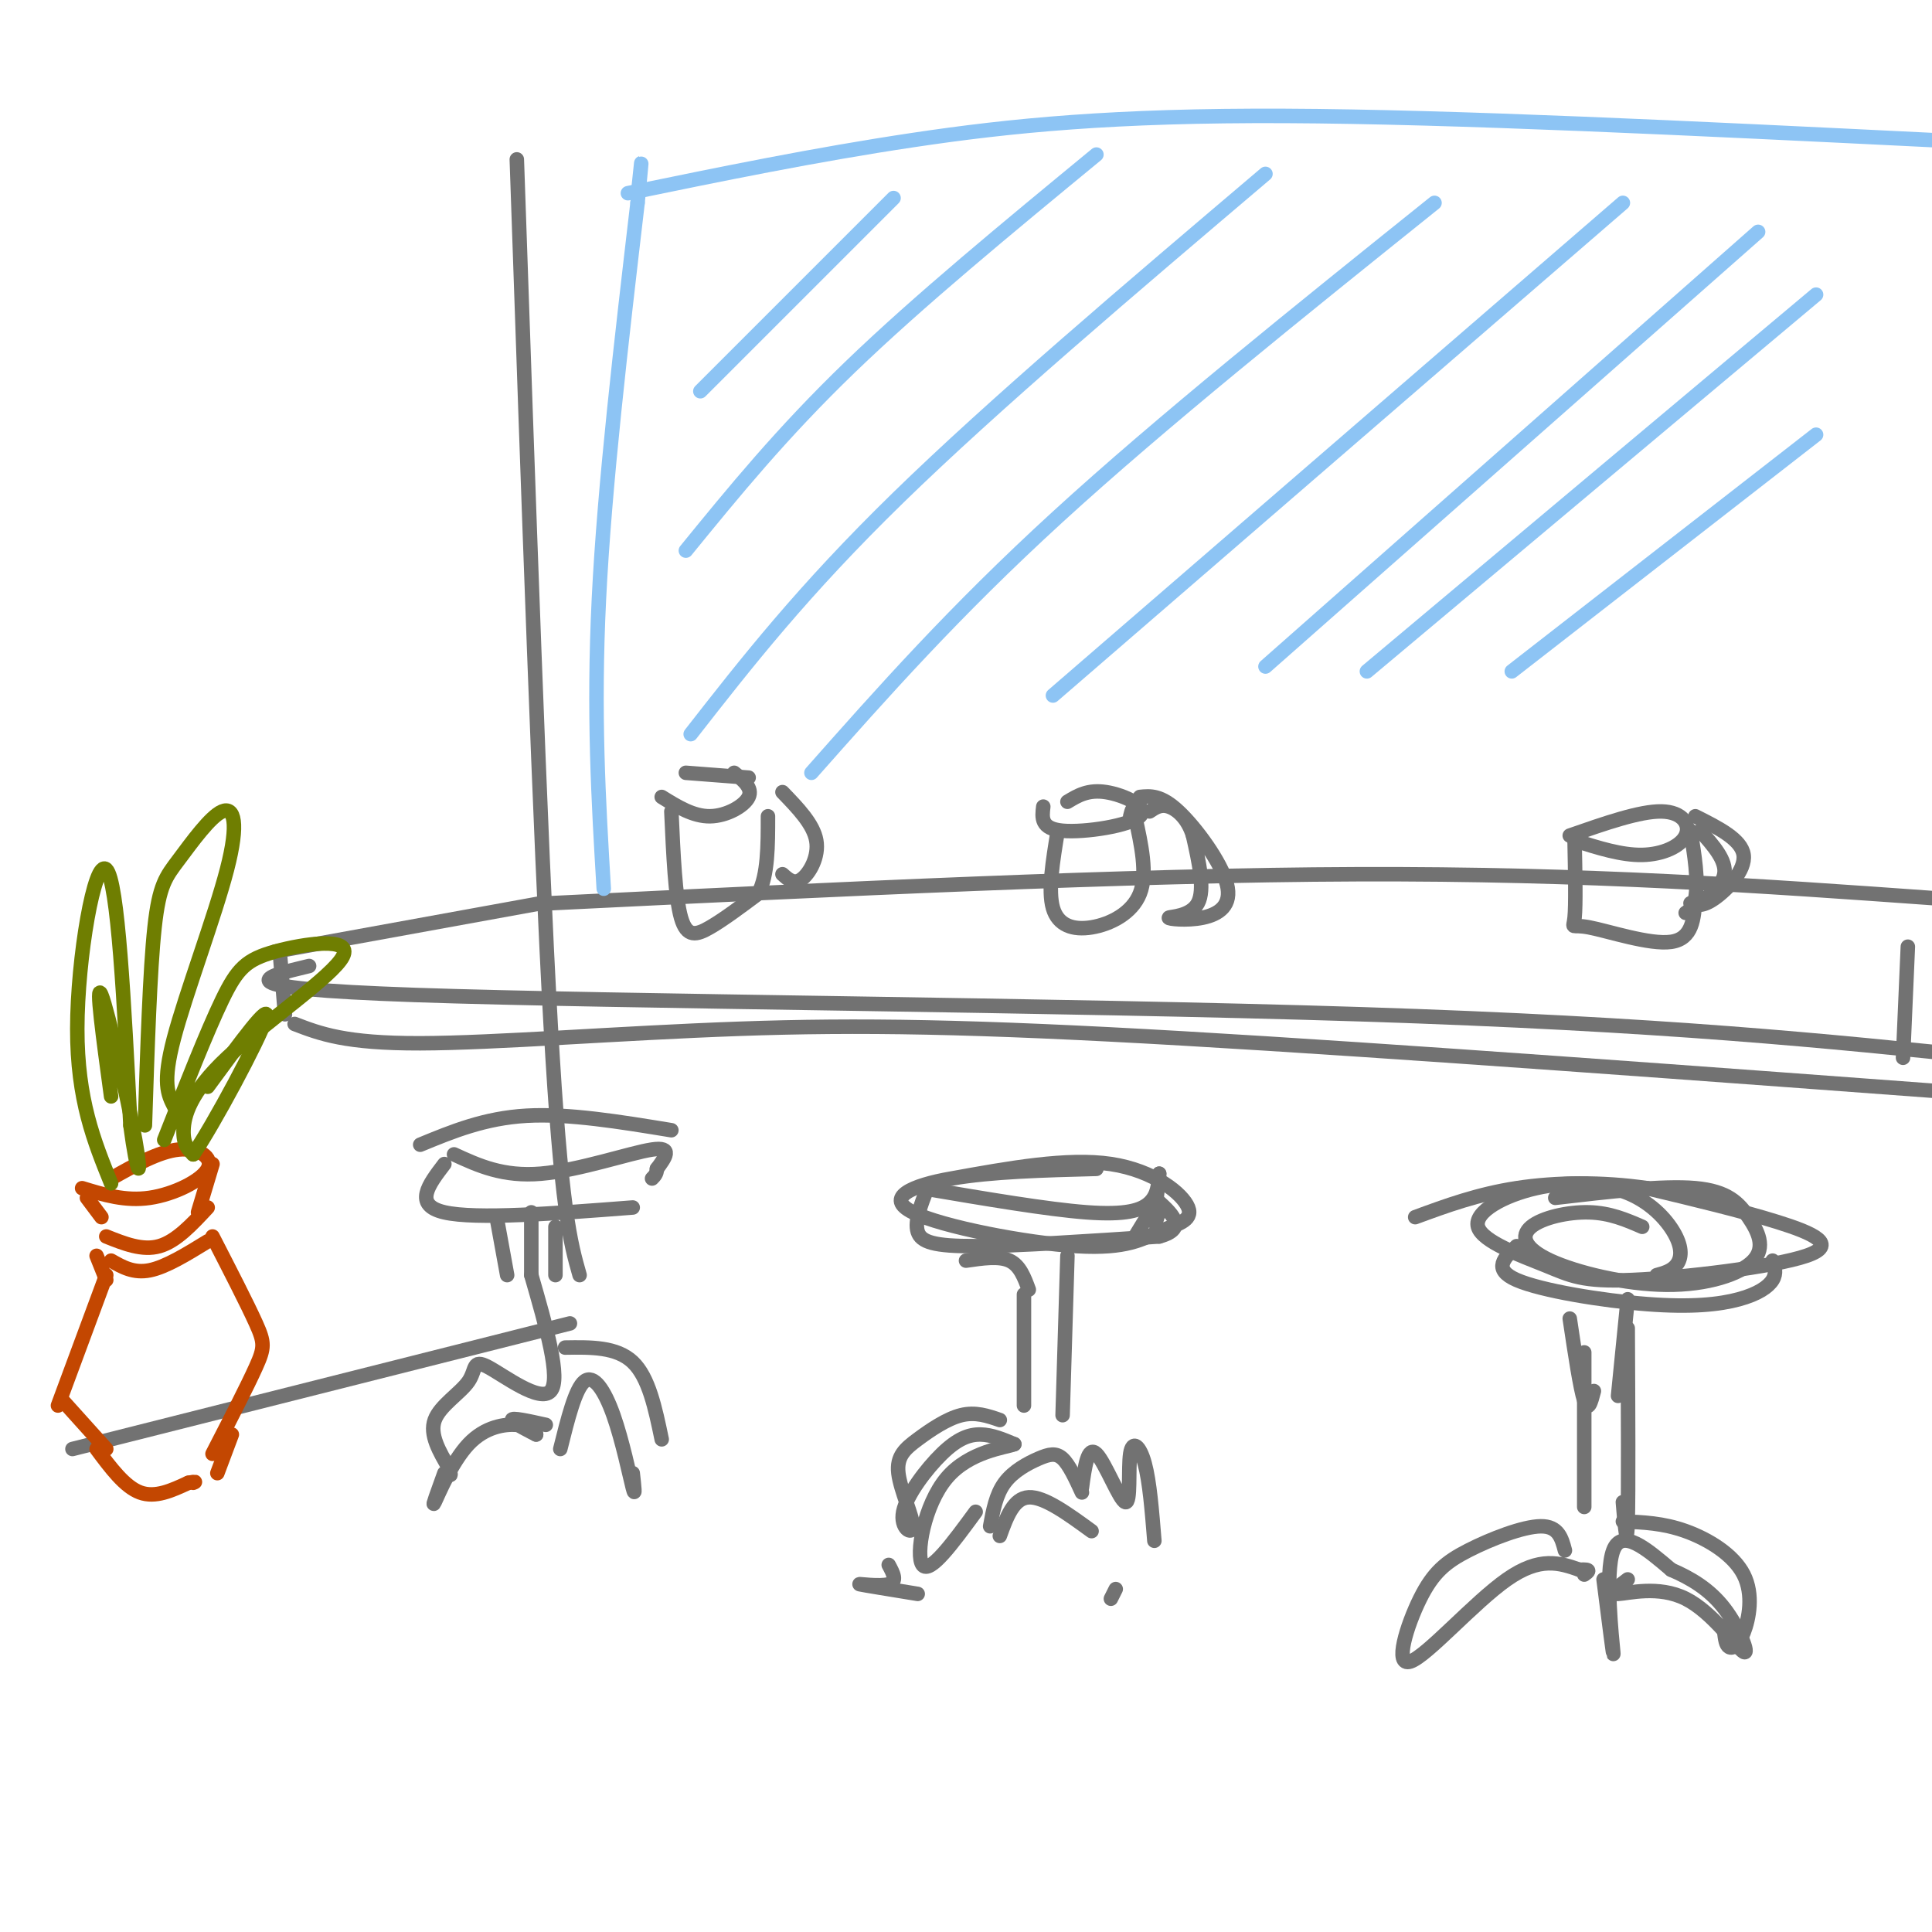 <svg viewBox='0 0 400 400' version='1.1' xmlns='http://www.w3.org/2000/svg' xmlns:xlink='http://www.w3.org/1999/xlink'><g fill='none' stroke='#727272' stroke-width='3' stroke-linecap='round' stroke-linejoin='round'><path d='M15,300c0.000,0.000 103.000,-26.000 103,-26'/><path d='M120,264c-1.917,-6.750 -3.833,-13.500 -6,-52c-2.167,-38.500 -4.583,-108.750 -7,-179'/><path d='M114,187c59.583,-2.917 119.167,-5.833 167,-6c47.833,-0.167 83.917,2.417 120,5'/><path d='M112,187c0.000,0.000 -55.000,10.000 -55,10'/><path d='M58,198c0.000,0.000 1.000,12.000 1,12'/><path d='M61,212c5.244,2.018 10.488,4.036 26,4c15.512,-0.036 41.292,-2.125 66,-3c24.708,-0.875 48.345,-0.536 92,2c43.655,2.536 107.327,7.268 171,12'/><path d='M64,200c-9.600,2.289 -19.200,4.578 22,6c41.200,1.422 133.200,1.978 196,4c62.800,2.022 96.400,5.511 130,9'/><path d='M395,196c0.000,0.000 -1.000,23.000 -1,23'/><path d='M139,168c0.400,8.911 0.800,17.822 2,22c1.200,4.178 3.200,3.622 6,2c2.800,-1.622 6.400,-4.311 10,-7'/><path d='M157,185c2.000,-3.833 2.000,-9.917 2,-16'/><path d='M137,165c3.267,2.022 6.533,4.044 10,4c3.467,-0.044 7.133,-2.156 8,-4c0.867,-1.844 -1.067,-3.422 -3,-5'/><path d='M162,164c3.200,3.311 6.400,6.622 7,10c0.600,3.378 -1.400,6.822 -3,8c-1.600,1.178 -2.800,0.089 -4,-1'/><path d='M155,161c0.000,0.000 -13.000,-1.000 -13,-1'/><path d='M92,241c-3.250,4.250 -6.500,8.500 0,10c6.500,1.500 22.750,0.250 39,-1'/><path d='M94,239c5.067,2.333 10.133,4.667 18,4c7.867,-0.667 18.533,-4.333 23,-5c4.467,-0.667 2.733,1.667 1,4'/><path d='M136,242c0.000,1.000 -0.500,1.500 -1,2'/><path d='M87,237c6.667,-2.750 13.333,-5.500 22,-6c8.667,-0.500 19.333,1.250 30,3'/><path d='M103,253c0.000,0.000 2.000,11.000 2,11'/><path d='M110,251c0.000,0.000 0.000,13.000 0,13'/><path d='M115,254c0.000,0.000 0.000,10.000 0,10'/><path d='M110,264c3.102,10.753 6.204,21.506 4,24c-2.204,2.494 -9.715,-3.270 -13,-5c-3.285,-1.730 -2.346,0.573 -4,3c-1.654,2.427 -5.901,4.979 -7,8c-1.099,3.021 0.951,6.510 3,10'/><path d='M93,304c0.500,1.833 0.250,1.417 0,1'/><path d='M92,305c-1.363,3.762 -2.726,7.524 -2,6c0.726,-1.524 3.542,-8.333 7,-12c3.458,-3.667 7.560,-4.190 10,-4c2.440,0.190 3.220,1.095 4,2'/><path d='M111,297c-0.800,-0.400 -4.800,-2.400 -5,-3c-0.200,-0.600 3.400,0.200 7,1'/><path d='M116,300c1.554,-6.244 3.107,-12.488 5,-14c1.893,-1.512 4.125,1.708 6,7c1.875,5.292 3.393,12.655 4,15c0.607,2.345 0.304,-0.327 0,-3'/><path d='M117,279c5.333,-0.083 10.667,-0.167 14,3c3.333,3.167 4.667,9.583 6,16'/><path d='M227,242c-10.862,0.284 -21.723,0.568 -30,2c-8.277,1.432 -13.969,4.012 -8,7c5.969,2.988 23.599,6.383 34,7c10.401,0.617 13.571,-1.546 17,-3c3.429,-1.454 7.115,-2.199 6,-5c-1.115,-2.801 -7.033,-7.657 -16,-9c-8.967,-1.343 -20.984,0.829 -33,3'/><path d='M192,246c-1.333,3.422 -2.667,6.844 -2,9c0.667,2.156 3.333,3.044 12,3c8.667,-0.044 23.333,-1.022 38,-2'/><path d='M240,256c6.167,-1.667 2.583,-4.833 -1,-8'/><path d='M191,246c12.956,2.200 25.911,4.400 34,5c8.089,0.600 11.311,-0.400 13,-2c1.689,-1.600 1.844,-3.800 2,-6'/><path d='M240,243c-0.036,1.655 -1.125,8.792 -1,10c0.125,1.208 1.464,-3.512 1,-4c-0.464,-0.488 -2.732,3.256 -5,7'/><path d='M200,261c3.417,-0.500 6.833,-1.000 9,0c2.167,1.000 3.083,3.500 4,6'/><path d='M221,260c0.000,0.000 -1.000,33.000 -1,33'/><path d='M212,268c0.000,0.000 0.000,23.000 0,23'/><path d='M207,294c-2.516,-0.866 -5.031,-1.732 -8,-1c-2.969,0.732 -6.390,3.063 -9,5c-2.610,1.937 -4.409,3.481 -4,7c0.409,3.519 3.027,9.015 3,11c-0.027,1.985 -2.698,0.460 -2,-3c0.698,-3.460 4.765,-8.855 8,-12c3.235,-3.145 5.639,-4.042 8,-4c2.361,0.042 4.681,1.021 7,2'/><path d='M210,299c-1.655,0.690 -9.292,1.417 -14,7c-4.708,5.583 -6.488,16.024 -5,18c1.488,1.976 6.244,-4.512 11,-11'/><path d='M207,318c1.417,-3.917 2.833,-7.833 6,-8c3.167,-0.167 8.083,3.417 13,7'/><path d='M224,308c0.598,-4.384 1.196,-8.769 3,-7c1.804,1.769 4.813,9.691 6,10c1.187,0.309 0.550,-6.994 1,-10c0.450,-3.006 1.986,-1.716 3,2c1.014,3.716 1.507,9.858 2,16'/><path d='M205,316c0.601,-3.280 1.202,-6.560 3,-9c1.798,-2.440 4.792,-4.042 7,-5c2.208,-0.958 3.631,-1.274 5,0c1.369,1.274 2.685,4.137 4,7'/><path d='M184,324c0.933,1.733 1.867,3.467 0,4c-1.867,0.533 -6.533,-0.133 -6,0c0.533,0.133 6.267,1.067 12,2'/><path d='M230,331c0.000,0.000 1.000,-2.000 1,-2'/><path d='M343,264c1.509,-0.417 3.017,-0.835 4,-2c0.983,-1.165 1.440,-3.078 0,-6c-1.440,-2.922 -4.776,-6.853 -10,-9c-5.224,-2.147 -12.336,-2.512 -19,-1c-6.664,1.512 -12.879,4.900 -12,8c0.879,3.100 8.851,5.914 14,8c5.149,2.086 7.473,3.446 18,3c10.527,-0.446 29.257,-2.697 36,-5c6.743,-2.303 1.498,-4.658 -6,-7c-7.498,-2.342 -17.249,-4.671 -27,-7'/><path d='M341,246c-9.267,-1.356 -18.933,-1.244 -27,0c-8.067,1.244 -14.533,3.622 -21,6'/><path d='M340,254c-3.325,-1.443 -6.650,-2.885 -11,-3c-4.350,-0.115 -9.726,1.098 -12,3c-2.274,1.902 -1.448,4.493 4,7c5.448,2.507 15.518,4.929 24,5c8.482,0.071 15.377,-2.208 18,-5c2.623,-2.792 0.976,-6.098 -1,-9c-1.976,-2.902 -4.279,-5.401 -11,-6c-6.721,-0.599 -17.861,0.700 -29,2'/><path d='M314,258c-2.537,2.388 -5.075,4.775 0,7c5.075,2.225 17.762,4.287 27,5c9.238,0.713 15.026,0.077 19,-1c3.974,-1.077 6.136,-2.593 7,-4c0.864,-1.407 0.432,-2.703 0,-4'/><path d='M325,273c1.083,7.250 2.167,14.500 3,17c0.833,2.500 1.417,0.250 2,-2'/><path d='M337,269c0.000,0.000 -2.000,20.000 -2,20'/><path d='M337,275c0.083,17.000 0.167,34.000 0,40c-0.167,6.000 -0.583,1.000 -1,-4'/><path d='M328,280c0.000,0.000 0.000,32.000 0,32'/><path d='M324,321c-0.665,-2.517 -1.331,-5.034 -5,-5c-3.669,0.034 -10.342,2.620 -15,5c-4.658,2.380 -7.300,4.556 -10,10c-2.700,5.444 -5.458,14.158 -2,13c3.458,-1.158 13.131,-12.188 20,-17c6.869,-4.812 10.935,-3.406 15,-2'/><path d='M327,325c2.667,-0.167 1.833,0.417 1,1'/><path d='M332,327c1.111,8.756 2.222,17.511 2,15c-0.222,-2.511 -1.778,-16.289 0,-21c1.778,-4.711 6.889,-0.356 12,4'/><path d='M346,325c3.972,1.708 7.901,3.977 11,8c3.099,4.023 5.367,9.800 4,9c-1.367,-0.800 -6.368,-8.177 -12,-11c-5.632,-2.823 -11.895,-1.092 -14,-1c-2.105,0.092 -0.053,-1.454 2,-3'/><path d='M336,315c4.158,0.161 8.316,0.322 13,2c4.684,1.678 9.895,4.872 12,9c2.105,4.128 1.105,9.188 0,12c-1.105,2.812 -2.316,3.375 -3,3c-0.684,-0.375 -0.842,-1.687 -1,-3'/><path d='M219,172c-1.024,6.196 -2.048,12.393 -1,16c1.048,3.607 4.167,4.625 8,4c3.833,-0.625 8.381,-2.893 10,-7c1.619,-4.107 0.310,-10.054 -1,-16'/><path d='M235,169c-0.333,-2.667 -0.667,-1.333 -1,0'/><path d='M216,167c-0.280,2.292 -0.560,4.583 4,5c4.560,0.417 13.958,-1.042 16,-3c2.042,-1.958 -3.274,-4.417 -7,-5c-3.726,-0.583 -5.863,0.708 -8,2'/><path d='M236,165c2.167,-0.219 4.334,-0.438 8,3c3.666,3.438 8.830,10.532 10,15c1.170,4.468 -1.656,6.311 -5,7c-3.344,0.689 -7.208,0.224 -7,0c0.208,-0.224 4.488,-0.207 6,-3c1.512,-2.793 0.256,-8.397 -1,-14'/><path d='M247,173c-1.089,-3.556 -3.311,-5.444 -5,-6c-1.689,-0.556 -2.844,0.222 -4,1'/><path d='M326,174c4.863,1.542 9.726,3.083 14,3c4.274,-0.083 7.958,-1.792 9,-4c1.042,-2.208 -0.560,-4.917 -5,-5c-4.440,-0.083 -11.720,2.458 -19,5'/><path d='M326,174c0.137,6.679 0.274,13.357 0,16c-0.274,2.643 -0.958,1.250 3,2c3.958,0.750 12.560,3.643 17,3c4.440,-0.643 4.720,-4.821 5,-9'/><path d='M351,186c0.667,-3.833 -0.167,-8.917 -1,-14'/><path d='M351,169c4.778,2.400 9.556,4.800 10,8c0.444,3.200 -3.444,7.200 -6,9c-2.556,1.800 -3.778,1.400 -5,1'/><path d='M352,172c2.750,3.083 5.500,6.167 5,9c-0.500,2.833 -4.250,5.417 -8,8'/></g>
<g fill='none' stroke='#8DC4F4' stroke-width='3' stroke-linecap='round' stroke-linejoin='round'><path d='M125,184c-1.083,-18.167 -2.167,-36.333 -1,-60c1.167,-23.667 4.583,-52.833 8,-82'/><path d='M132,42c1.333,-13.833 0.667,-7.417 0,-1'/><path d='M130,40c19.333,-3.978 38.667,-7.956 59,-11c20.333,-3.044 41.667,-5.156 77,-5c35.333,0.156 84.667,2.578 134,5'/><path d='M185,41c0.000,0.000 -40.000,40.000 -40,40'/><path d='M227,32c-18.417,15.167 -36.833,30.333 -51,44c-14.167,13.667 -24.083,25.833 -34,38'/><path d='M262,36c-28.083,23.833 -56.167,47.667 -76,67c-19.833,19.333 -31.417,34.167 -43,49'/><path d='M297,42c-28.250,22.667 -56.500,45.333 -78,65c-21.500,19.667 -36.250,36.333 -51,53'/><path d='M336,42c0.000,0.000 -118.000,102.000 -118,102'/><path d='M364,48c0.000,0.000 -102.000,90.000 -102,90'/><path d='M376,61c0.000,0.000 -93.000,78.000 -93,78'/><path d='M376,90c0.000,0.000 -63.000,49.000 -63,49'/></g>
<g fill='none' stroke='#C34701' stroke-width='3' stroke-linecap='round' stroke-linejoin='round'><path d='M17,246c4.464,1.369 8.929,2.738 14,2c5.071,-0.738 10.750,-3.583 12,-6c1.250,-2.417 -1.929,-4.405 -6,-4c-4.071,0.405 -9.036,3.202 -14,6'/><path d='M18,248c0.000,0.000 3.000,4.000 3,4'/><path d='M44,241c0.000,0.000 -3.000,10.000 -3,10'/><path d='M22,256c3.750,1.500 7.500,3.000 11,2c3.500,-1.000 6.750,-4.500 10,-8'/><path d='M23,261c2.333,1.333 4.667,2.667 8,2c3.333,-0.667 7.667,-3.333 12,-6'/><path d='M20,260c0.000,0.000 2.000,5.000 2,5'/><path d='M22,264c0.000,0.000 -10.000,27.000 -10,27'/><path d='M13,290c0.000,0.000 9.000,10.000 9,10'/><path d='M20,300c2.917,3.917 5.833,7.833 9,9c3.167,1.167 6.583,-0.417 10,-2'/><path d='M39,307c1.833,-0.333 1.417,-0.167 1,0'/><path d='M44,256c3.600,7.000 7.200,14.000 9,18c1.800,4.000 1.800,5.000 0,9c-1.800,4.000 -5.400,11.000 -9,18'/><path d='M48,297c0.000,0.000 -3.000,8.000 -3,8'/></g>
<g fill='none' stroke='#6F7E01' stroke-width='3' stroke-linecap='round' stroke-linejoin='round'><path d='M34,236c4.426,-11.235 8.851,-22.469 12,-29c3.149,-6.531 5.021,-8.358 11,-10c5.979,-1.642 16.067,-3.100 14,1c-2.067,4.100 -16.287,13.758 -24,21c-7.713,7.242 -8.918,12.069 -9,15c-0.082,2.931 0.959,3.965 2,5'/><path d='M40,239c4.178,-6.067 13.622,-23.733 15,-28c1.378,-4.267 -5.311,4.867 -12,14'/><path d='M23,245c-3.511,-8.667 -7.022,-17.333 -7,-32c0.022,-14.667 3.578,-35.333 6,-33c2.422,2.333 3.711,27.667 5,53'/><path d='M27,233c1.440,10.917 2.542,11.708 1,3c-1.542,-8.708 -5.726,-26.917 -7,-30c-1.274,-3.083 0.363,8.958 2,21'/><path d='M30,233c0.521,-16.075 1.041,-32.150 2,-41c0.959,-8.850 2.356,-10.474 5,-14c2.644,-3.526 6.533,-8.956 9,-10c2.467,-1.044 3.510,2.296 1,12c-2.510,9.704 -8.574,25.773 -11,35c-2.426,9.227 -1.213,11.614 0,14'/></g>
</svg>